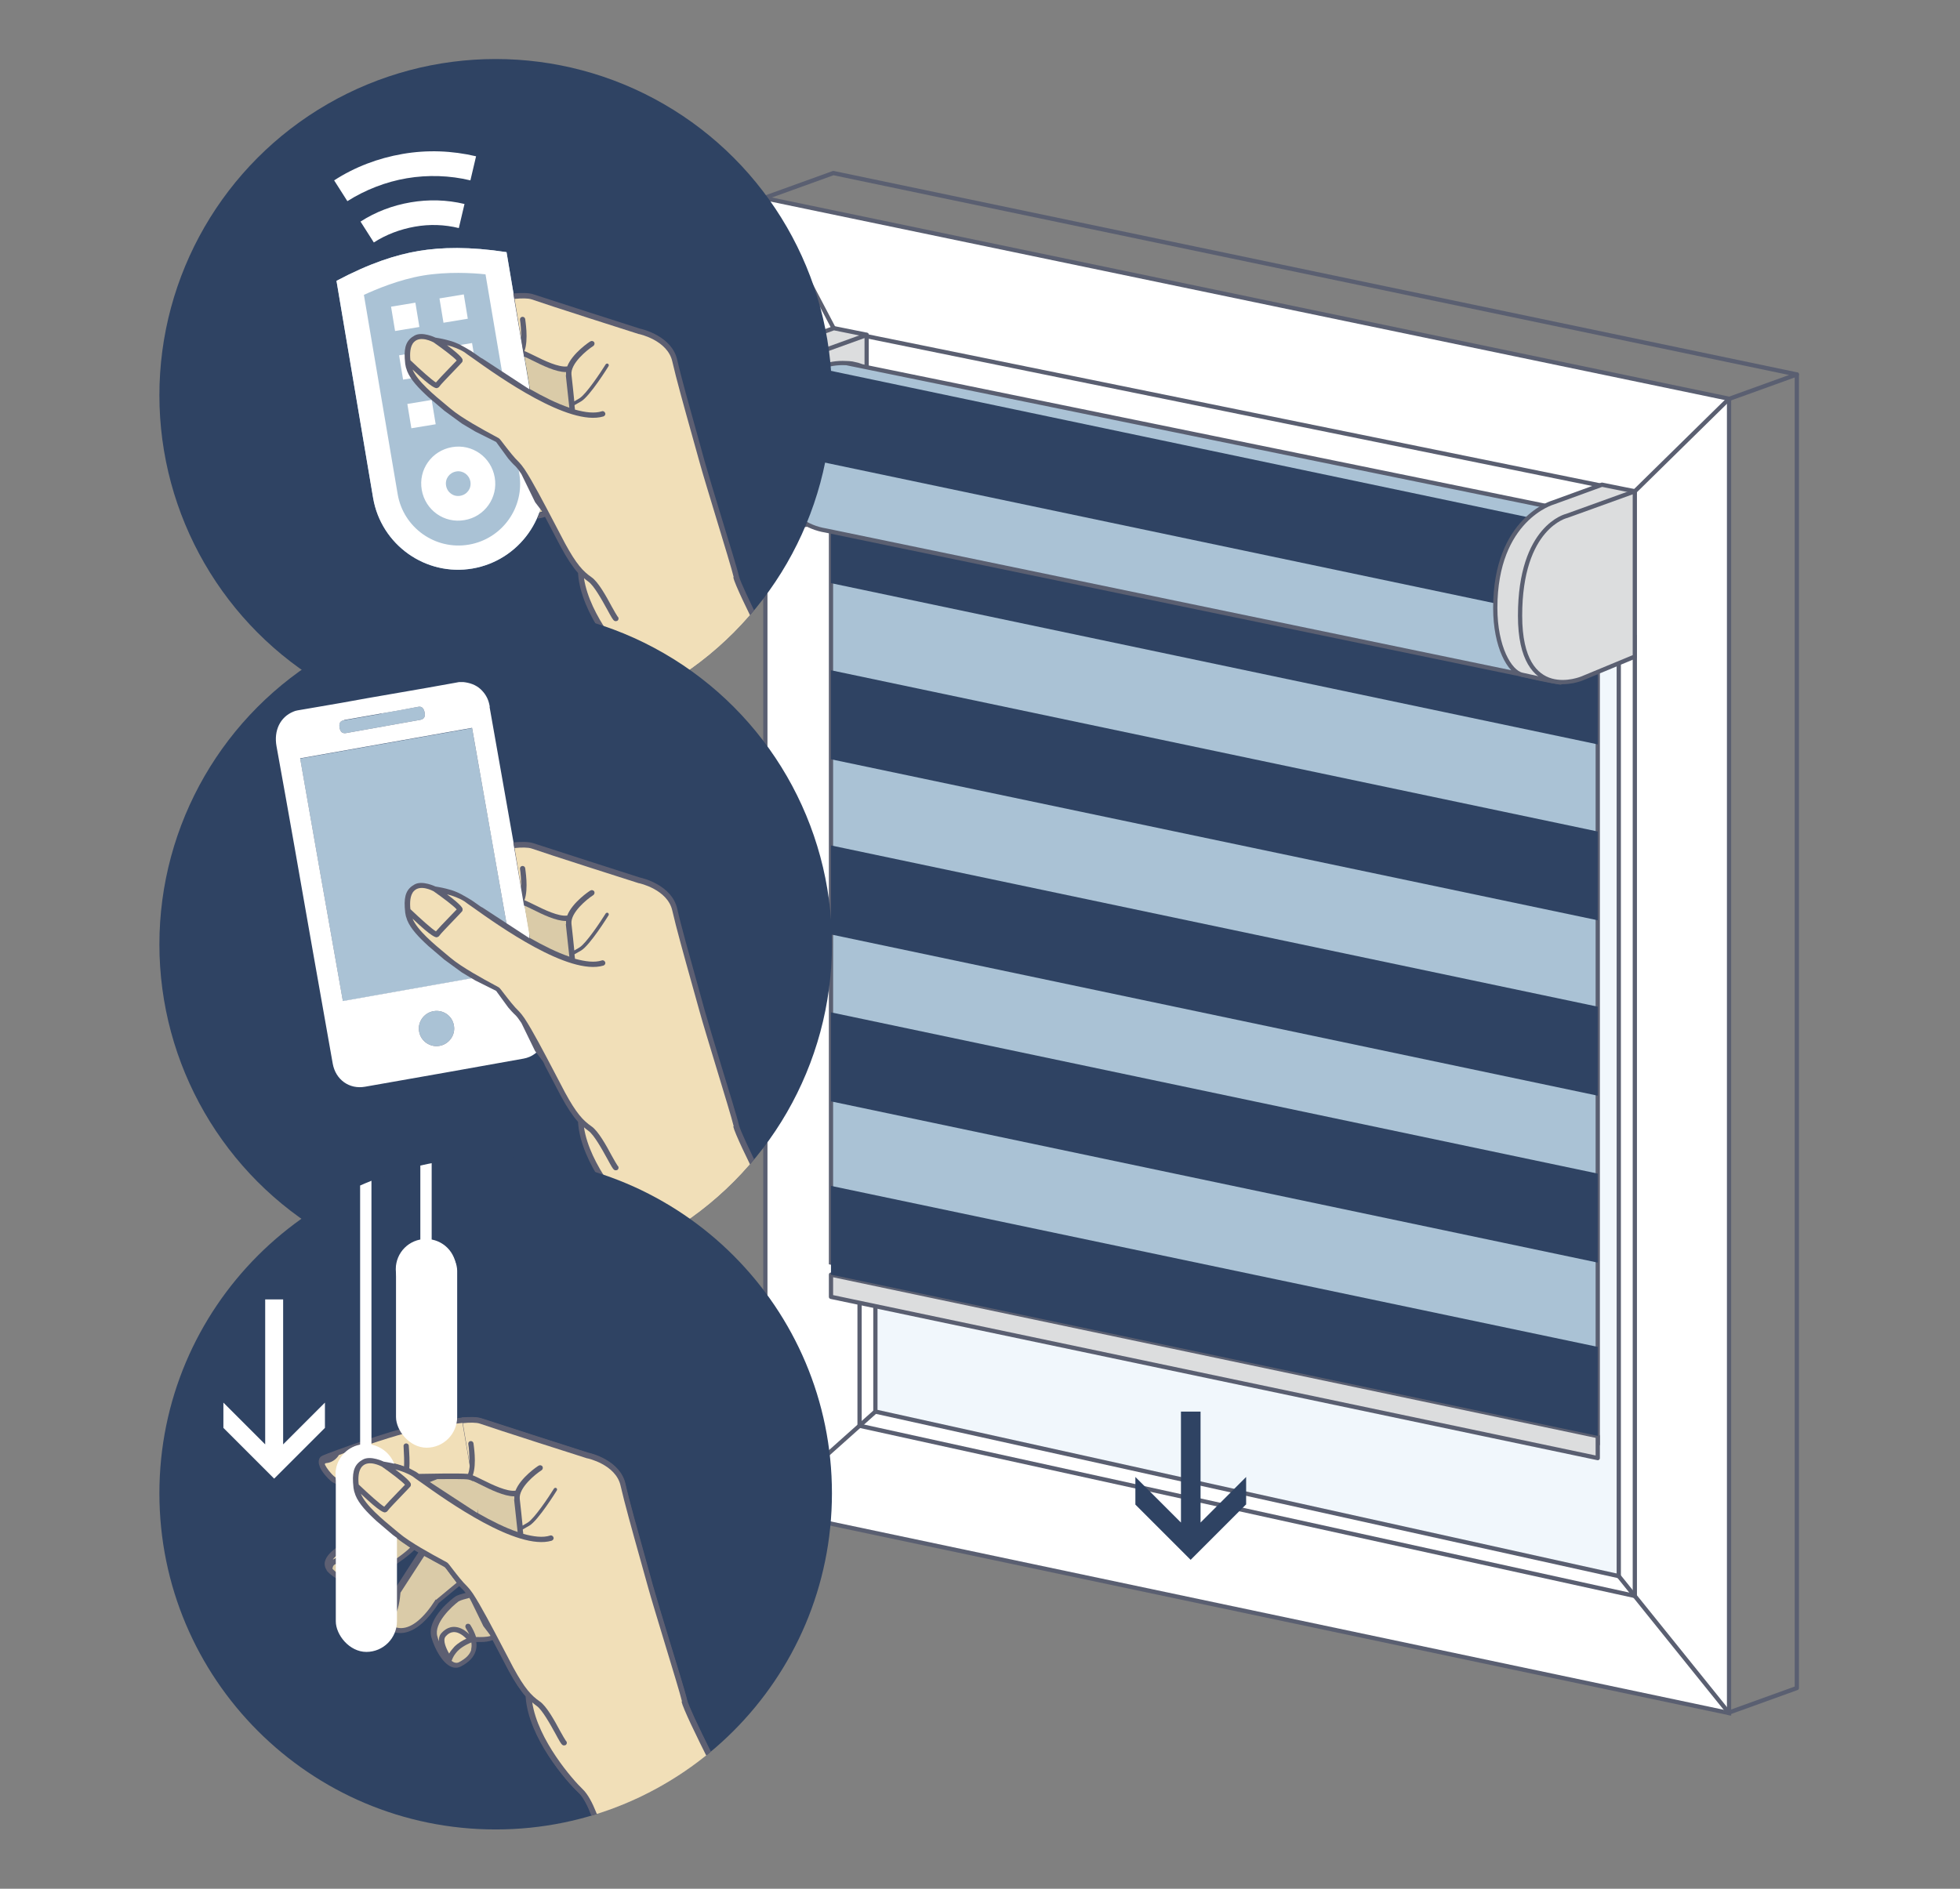 <?xml version="1.0" encoding="UTF-8"?><svg id="Layer_1" xmlns="http://www.w3.org/2000/svg" xmlns:xlink="http://www.w3.org/1999/xlink" viewBox="0 0 83 80"><rect x="0" y="0" width="83" height="80" fill="#808080" stroke="none"/><defs><clipPath id="clippath"><path d="M36.54,15.52c-.14-.05-.29-.09-.45-.12-.08-.01-.16-.02-.24-.02h-.02s0,0,0,0c-1.55-.09-2.99,1.24-3.29,3.09-.31,1.95.78,3.74,2.43,4l30.71,6.36,2.67-6.81-31.82-6.5Z" style="fill:#aac2d5; stroke:#5a5f71; stroke-miterlimit:10; stroke-width:.18px;"/></clipPath><clipPath id="clippath-1"><circle cx="20.99" cy="16.74" r="14.24" style="fill:#2f4363;"/></clipPath><clipPath id="clippath-2"><circle cx="20.99" cy="40" r="14.24" style="fill:#2f4363;"/></clipPath><clipPath id="clippath-3"><path d="M20.99,49.01h0c7.87,0,14.24,6.38,14.24,14.24h0c0,7.87-6.38,14.24-14.24,14.24h0c-7.87,0-14.24-6.38-14.24-14.24h0c0-7.87,6.38-14.24,14.24-14.24Z" style="fill:#2f4363;"/></clipPath></defs><polygon points="73.22 16.89 32.41 8.4 32.41 63.95 73.22 72.56 73.22 16.89" style="fill:#fff; stroke:#5a5f71; stroke-miterlimit:10; stroke-width:.18px;"/><polygon points="37.07 38.14 37.07 59.79 68.55 66.76 68.55 28.1 37.07 26.06 37.07 38.14" style="fill:#f1f7fc;"/><line x1="36.4" y1="60.39" x2="69.23" y2="67.6" style="fill:none; stroke:#5a5f71; stroke-miterlimit:10; stroke-width:.18px;"/><line x1="37.07" y1="59.79" x2="68.55" y2="66.76" style="fill:none; stroke:#5a5f71; stroke-miterlimit:10; stroke-width:.18px;"/><line x1="36.4" y1="20.93" x2="36.4" y2="60.39" style="fill:none; stroke:#5a5f71; stroke-miterlimit:10; stroke-width:.18px;"/><line x1="37.07" y1="20.45" x2="37.07" y2="59.79" style="fill:none; stroke:#5a5f71; stroke-miterlimit:10; stroke-width:.18px;"/><line x1="69.23" y1="26.9" x2="69.23" y2="67.6" style="fill:none; stroke:#5a5f71; stroke-miterlimit:10; stroke-width:.18px;"/><line x1="68.55" y1="26.06" x2="68.55" y2="66.76" style="fill:none; stroke:#5a5f71; stroke-miterlimit:10; stroke-width:.18px;"/><line x1="68.55" y1="66.76" x2="73.22" y2="72.56" style="fill:none; stroke:#5a5f71; stroke-linecap:round; stroke-linejoin:round; stroke-width:.18px;"/><line x1="37.07" y1="59.79" x2="32.41" y2="63.95" style="fill:none; stroke:#5a5f71; stroke-miterlimit:10; stroke-width:.18px;"/><line x1="69.23" y1="20.81" x2="73.22" y2="16.89" style="fill:none; stroke:#5a5f71; stroke-linecap:round; stroke-linejoin:round; stroke-width:.18px;"/><line x1="32.41" y1="8.4" x2="35.3" y2="13.9" style="fill:none; stroke:#5a5f71; stroke-miterlimit:10; stroke-width:.18px;"/><path d="M35.41,20.87l1.29-6.69-1.39-.28-2.06.75s-2.46.68-2.46,4.47c0,3.46,2.92,3.06,3.3,3.11s1.33-1.36,1.33-1.36Z" style="fill:#dcddde; stroke:#5a5f71; stroke-linecap:round; stroke-linejoin:round; stroke-width:.18px;"/><polyline points="32.41 8.37 35.29 7.33 76.09 15.86 73.21 16.9" style="fill:none; stroke:#5a5f71; stroke-linecap:round; stroke-linejoin:round; stroke-width:.18px;"/><polyline points="73.21 72.54 76.09 71.5 76.09 15.86" style="fill:none; stroke:#5a5f71; stroke-linecap:round; stroke-linejoin:round; stroke-width:.18px;"/><path d="M36.7,21.2v-7.01l-2.88,1.04s-1.98.44-1.98,4.23,2.64,2.65,2.64,2.65l2.22-.92Z" style="fill:#dcddde; stroke:#5a5f71; stroke-linecap:round; stroke-linejoin:round; stroke-width:.18px;"/><line x1="36.4" y1="14.18" x2="69.23" y2="20.86" style="fill:none; stroke:#5a5f71; stroke-miterlimit:10; stroke-width:.18px;"/><polygon points="67.66 28.27 35.19 20.5 35.19 53.48 67.66 61.1 67.66 28.27" style="fill:#aac2d5; stroke:#5a5f71; stroke-miterlimit:10; stroke-width:.18px;"/><polygon points="67.66 60.83 35.19 53.99 35.19 54.93 67.66 61.76 67.66 60.83" style="fill:#dcddde; stroke:#5a5f71; stroke-linecap:round; stroke-linejoin:round; stroke-width:.18px;"/><polygon points="67.66 27.76 35.19 20.93 35.19 24.7 67.66 31.53 67.66 27.76" style="fill:#2f4363;"/><polygon points="67.66 35.22 35.19 28.39 35.19 32.16 67.66 38.98 67.66 35.22" style="fill:#2f4363;"/><polygon points="67.66 42.64 35.19 35.81 35.19 39.58 67.66 46.41 67.66 42.64" style="fill:#2f4363;"/><polygon points="67.66 49.71 35.19 42.88 35.19 46.65 67.66 53.48 67.66 49.71" style="fill:#2f4363;"/><polygon points="67.66 57.05 35.19 50.23 35.19 53.99 67.66 60.82 67.66 57.05" style="fill:#2f4363;"/><path d="M36.54,15.52c-.14-.05-.29-.09-.45-.12-.08-.01-.16-.02-.24-.02h-.02s0,0,0,0c-1.55-.09-2.99,1.24-3.29,3.09-.31,1.95.78,3.74,2.43,4l30.71,6.36,2.67-6.81-31.82-6.5Z" style="fill:#aac2d5;"/><g style="clip-path:url(#clippath);"><polygon points="65.71 22.12 31.77 14.99 31.77 18.93 65.71 26.06 65.71 22.12" style="fill:#2f4363;"/></g><path d="M36.54,15.52c-.14-.05-.29-.09-.45-.12-.08-.01-.16-.02-.24-.02h-.02s0,0,0,0c-1.55-.09-2.99,1.24-3.29,3.09-.31,1.95.78,3.74,2.43,4l30.71,6.36,2.67-6.81-31.82-6.5Z" style="fill:none; stroke:#5a5f71; stroke-miterlimit:10; stroke-width:.18px;"/><path d="M67.94,27.5l1.29-6.69-1.39-.28-2.06.75s-2.46.68-2.46,4.47c0,1.66.61,2.71,1.13,2.83,1.12.26,1.63.33,1.63.33l1.87-1.4Z" style="fill:#dcddde; stroke:#5a5f71; stroke-linecap:round; stroke-linejoin:round; stroke-width:.18px;"/><path d="M69.23,27.82v-7.01l-2.88,1.04s-1.98.44-1.98,4.23,2.64,2.65,2.64,2.65l2.22-.92Z" style="fill:#dcddde; stroke:#5a5f71; stroke-linecap:round; stroke-linejoin:round; stroke-width:.18px;"/><path d="M52.77,63.73v-1.17l-1.93,1.93v-4.7h-.83v4.7l-1.93-1.93v1.17l2.34,2.34,2.34-2.34Z" style="fill:#2f4363;"/><circle cx="20.99" cy="16.74" r="14.24" style="fill:#2f4363;"/><g style="clip-path:url(#clippath-1);"><path d="M16.7,18.07c-.15.18-.3.32-.37.35-.02,0-.03.01-.05.02.1-.13.26-.26.43-.37Z" style="fill:#f1dfb8;"/><path d="M18.1,18.96c-1.07.63-1.71,0-1.83-.13,0-.05.02-.16.13-.2.26-.08.76-.76.87-.91l.89-.9c.2.18.41.36.6.52.06.05.13.1.18.15.17.14.39.29.62.44-.16.16-.58.51-1.47,1.03Z" style="fill:#dacba8;"/><path d="M18.83,20.3c-.04.17-.08.31-.13.34-.02.02-.04.03-.06.05.04-.1.1-.23.19-.39Z" style="fill:#f1dfb8;"/><path d="M20.64,20.13s-.02.02-.02.03c-.48.75-.97,1.16-1.41,1.18-.37.02-.59-.24-.59-.25,0,0,0,0,0,0,0,0,0,0,0,0,.04-.06.13-.17.24-.25.2-.15.27-.77.29-1,.26-.4.82-1.27,1.01-1.56.27.16.52.29.68.38.09.05.17.09.18.1.03.02.12.14.2.25.09.12.2.26.32.4l-.88.73Z" style="fill:#dacba8;"/><path d="M21.05,21.71s.13-.19.35-.2c0,0,.01,0,.02,0,.16,0,.34.1.52.28-.14.06-.35.18-.51.34-.1.11-.17.2-.22.29-.14-.24-.27-.56-.16-.71Z" style="fill:#f1dfb8;"/><path d="M22.16,22.25c-.06.21-.23.38-.53.54-.06.03-.13.03-.21,0-.03-.02-.07-.04-.1-.06,0-.01.02-.02.02-.04,0,0,.05-.18.25-.39.22-.22.57-.35.57-.35,0,0,0,0,0,0,.02.11.01.21-.01.3Z" style="fill:#dacba8;"/><path d="M22.41,21.72s-.04,0-.06,0c-.05-.16-.13-.33-.24-.51-.03-.05-.1-.07-.16-.04-.05.03-.07.1-.04.16.06.1.11.19.15.27-.23-.22-.45-.32-.68-.31-.33.02-.51.29-.52.29-.07.09-.09.2-.08.32-.03-.07-.05-.14-.07-.21-.16-.56.62-1.27.9-1.48.08-.05.3-.11.46-.15.25.38.59,1.02.9,1.61-.17.06-.45.05-.58.05Z" style="fill:#dacba8;"/><path d="M14.25,11.9l1.55,9.19c.34,1.99,2.23,3.33,4.21,2.99s3.33-2.23,2.99-4.21l-1.55-9.19c-1.57-.24-2.76-.21-3.72-.05s-2.08.52-3.49,1.27Z" style="fill:#aac2d5;"/><path d="M14.25,11.9l1.55,9.19c.34,1.99,2.23,3.33,4.21,2.99s3.33-2.23,2.99-4.21l-1.55-9.19c-1.57-.24-2.76-.21-3.72-.05s-2.08.52-3.49,1.27ZM15.41,12.49c.5-.23,1.49-.65,2.51-.82s2.09-.11,2.64-.05l1.43,8.44c.24,1.42-.72,2.77-2.14,3.01s-2.77-.72-3.01-2.14l-1.43-8.44Z" style="fill:#fff;"/><path d="M20.16,6.62c-1.02-.24-2.07-.28-3.11-.1s-2.02.55-2.9,1.12l.56.88c.76-.48,1.63-.82,2.52-.97s1.82-.12,2.69.09l.24-1.02Z" style="fill:#fff;"/><path d="M15.27,9.39l.56.88c.53-.34,1.12-.56,1.74-.67s1.25-.09,1.86.06l.24-1.02c-.75-.18-1.52-.2-2.28-.07s-1.48.4-2.13.82Z" style="fill:#fff;"/><path d="M19.67,22.03c.85-.14,1.43-.95,1.28-1.81s-.95-1.43-1.81-1.28-1.43.95-1.28,1.81.95,1.43,1.81,1.28ZM19.32,19.97c.28-.05.55.14.6.43s-.14.55-.43.6-.55-.14-.6-.43.14-.55.43-.6Z" style="fill:#fff;"/><path d="M16.56,12.99l1.03-.17.17,1.03-1.03.17-.17-1.03Z" style="fill:#fff;"/><path d="M18.61,12.64l1.03-.17.17,1.03-1.03.17-.17-1.03Z" style="fill:#fff;"/><path d="M16.9,15.05l1.03-.17.17,1.03-1.03.17-.17-1.03Z" style="fill:#fff;"/><path d="M18.96,14.7l1.03-.17.17,1.03-1.03.17-.17-1.03Z" style="fill:#fff;"/><path d="M17.25,17.11l1.03-.17.17,1.03-1.03.17-.17-1.03Z" style="fill:#fff;"/><path d="M19.31,16.76l1.03-.17.17,1.03-1.03.17-.17-1.03Z" style="fill:#fff;"/><path d="M33.73,29.39c-.8-1.52-2.33-4.53-2.44-4.99-.07-.32-.4-1.37-.74-2.49-.29-.95-.59-1.94-.71-2.37-.08-.29-.2-.72-.34-1.23-.3-1.07-.67-2.39-.82-3.06-.22-1.01-1.47-1.31-1.58-1.33-.17-.05-4.01-1.29-4.53-1.46-.19-.06-.49-.06-.83-.03v.03s.45,2.65.45,2.65l.23.11v1.27l-1.99-1.3-.06-.03-.4-.28s-.46-.28-.62-.34c-.16-.07-.26-.1-.46-.15-.19-.05-.45-.09-.45-.09,0,0-.55-.27-.88-.09-.33.18-.45.45-.42.97l.02.23c.02.1.03.17.04.18.09.36.41.73.78,1.08l.16.15.68.58.74.54.2.12.37.22.88.44.51.7.15.17c.06.06.11.12.17.17.03.03.06.07.1.12l.14.2.58,1.19.32.42-.13.03-.1.24c.11,0,.23-.03.33-.07.08.15.15.29.22.42.18.34.33.63.44.84.28.52.51.86.74,1.12,0,0,0,.02,0,.03.12,1.71,1.69,3.54,2.23,4.04.43.4.76,1.61.76,1.63.01.05.06.08.11.08,0,0,.02,0,.03,0,.05-.01.08-.06.08-.1l5.83-.42s.05.05.09.05c.02,0,.04,0,.05-.01.06-.03.08-.1.05-.15Z" style="fill:#5d5f72;"/><path d="M17.54,14.48c.27-.27.78,0,.82.02.4.28.86.63.98.77-.06.06-.17.18-.28.29-.28.29-.5.52-.6.64-.17-.1-.66-.54-1.08-.94-.03-.26-.02-.6.15-.77Z" style="fill:#f1dfb8;"/><path d="M23.97,15.9s0-.09,0-.14c0,0,0,0-.01,0-.42,0-.99-.28-1.43-.5-.03-.02-.29-.14-.32-.15l.23,1.37c.56.32,1.14.61,1.67.79-.03-.3-.1-.91-.15-1.38Z" style="fill:#dacba8;"/><path d="M31.07,24.45c-.07-.31-.41-1.41-.73-2.47-.29-.96-.59-1.94-.71-2.38-.08-.29-.2-.72-.34-1.22-.3-1.07-.67-2.4-.82-3.07-.2-.9-1.4-1.16-1.41-1.16,0,0,0,0-.01,0-.04-.01-4.01-1.28-4.54-1.47-.15-.05-.42-.05-.72-.02l.28,1.67c0-.3-.02-.63-.05-.78-.01-.06.03-.12.09-.13.06-.01.12.03.13.09,0,.04.15.87-.03,1.36.11.04.24.11.41.19.42.21,1.04.51,1.4.46.22-.56.94-1.04.98-1.06.05-.03.12-.02.16.03.03.05.02.12-.03.16-.28.18-.98.75-.93,1.22.04.36.09.81.12,1.13l.22-.13c.28-.17.9-1.1,1.11-1.44.02-.03.07-.04.1-.02.03.02.04.07.02.1-.03.05-.79,1.27-1.16,1.49l-.28.16c0,.08.02.14.02.19.44.12.83.17,1.14.07.06-.02.12.02.14.08.02.06-.02.12-.08.14-1.46.43-4.42-1.68-5.53-2.47-.17-.12-.29-.2-.35-.25-.22-.14-.5-.24-.74-.3.64.48.66.59.66.63,0,.04,0,.07-.03.1-.03.04-.14.15-.34.36-.22.23-.58.6-.62.67-.02.03-.06.05-.1.06-.05,0-.18.02-1.03-.79.21.5.91,1.08,1.43,1.51.06.05.13.11.18.15.47.4,1.43.92,1.84,1.14.13.07.18.1.2.11.05.03.11.12.25.3.17.22.4.52.61.72.06.06.14.16.23.29,0,0,0,0,0,0,.34.51.85,1.49,1.28,2.31.18.34.33.63.44.84.48.88.76,1.18,1.12,1.43.28.19.62.8.86,1.25.1.18.21.37.24.41.05.04.06.11.02.16-.02.03-.06.04-.09.04-.02,0-.05,0-.07-.02-.06-.04-.12-.15-.3-.48-.22-.4-.56-1.01-.79-1.17-.07-.05-.13-.1-.19-.15.24,1.6,1.73,3.29,2.13,3.67.46.43.79,1.59.82,1.72l5.81-.42c-.23-.44-2.31-4.42-2.44-5.01Z" style="fill:#f1dfb8;"/></g><circle cx="20.99" cy="40" r="14.24" style="fill:#2f4363;"/><g style="clip-path:url(#clippath-2);"><path d="M19.99,30.84c.61,3.43,1.21,6.85,1.81,10.28l-7.28,1.29c-.61-3.43-1.21-6.85-1.81-10.28,2.42-.43,4.84-.86,7.28-1.29Z" style="fill:#aac2d5;"/><path d="M16.14,30.22c.52-.09,1.04-.18,1.56-.28.18-.04.25.09.28.23.04.18-.02.29-.18.32-1.05.19-2.09.37-3.14.56-.16.03-.25-.05-.28-.23-.03-.19.02-.29.19-.31.53-.09,1.06-.19,1.59-.28Z" style="fill:#aac2d5;"/><path d="M18.61,44.3c-.4.07-.79-.2-.86-.6-.08-.4.2-.8.61-.87.4-.07.79.19.86.6.08.4-.2.8-.61.87Z" style="fill:#aac2d5;"/><path d="M20.74,29.95c0-.05-.02-.1-.03-.16-.06-.24-.18-.43-.36-.6-.21-.19-.46-.27-.73-.3-.08,0-.12,0-.18,0l-.16.03-1.23.22-1.21.21-1.27.22-1.11.2-1.16.2-.7.12c-.07.01-.12.03-.17.05,0,0,0,0,0,0-.57.23-.84.81-.72,1.47.52,2.86,1.02,5.72,1.52,8.58.29,1.62.57,3.24.86,4.86.12.68.7,1.1,1.37.98,2.24-.39,4.48-.79,6.71-1.19.17-.03.34-.1.47-.2.42-.3.56-.73.47-1.24-.79-4.49-1.59-8.98-2.38-13.47ZM14.56,30.5c.53-.09,1.06-.19,1.59-.28s1.04-.18,1.55-.28c.18-.04.25.09.28.23.04.18-.02.29-.18.32-1.05.19-2.09.37-3.14.56-.16.03-.25-.05-.28-.23s.02-.29.19-.31ZM18.61,44.3c-.4.07-.79-.2-.86-.6-.08-.4.2-.8.61-.87.4-.07.79.19.86.6.08.4-.2.8-.61.87ZM21.8,41.11l-7.28,1.29c-.61-3.43-1.21-6.85-1.81-10.28l7.28-1.29,1.81,10.28Z" style="fill:#fff;"/><path d="M33.73,52.64c-.8-1.52-2.33-4.53-2.44-4.99-.07-.32-.4-1.37-.74-2.49-.29-.95-.59-1.94-.71-2.37-.08-.29-.2-.72-.34-1.23-.3-1.07-.67-2.39-.82-3.06-.22-1.01-1.47-1.31-1.58-1.33-.17-.05-4.01-1.29-4.53-1.46-.19-.06-.49-.06-.83-.03v.03s.45,2.65.45,2.65l.23.11v1.27l-1.99-1.3-.06-.03-.4-.28s-.46-.28-.62-.34c-.16-.07-.26-.1-.46-.15-.19-.05-.45-.09-.45-.09,0,0-.55-.27-.88-.09-.33.18-.45.45-.42.97l.02.23c.02.1.03.17.04.18.09.36.41.73.78,1.08l.16.15.68.58.74.54.2.12.37.22.88.44.51.7.15.17c.06.06.11.12.17.17.03.03.06.07.1.12l.14.2.58,1.19.32.42s.05.07.1.2c.08.15.15.29.22.42.18.34.33.63.44.84.28.52.51.86.74,1.12,0,0,0,.02,0,.03.12,1.71,1.69,3.54,2.23,4.04.43.4.76,1.61.76,1.63.01.05.06.08.11.08,0,0,.02,0,.03,0,.05-.01.08-.06.08-.1l5.83-.42s.05.05.09.05c.02,0,.04,0,.05-.01.06-.03.08-.1.05-.15Z" style="fill:#5d5f72;"/><path d="M17.54,37.73c.27-.27.78,0,.82.02.4.28.86.63.98.77-.06.06-.17.18-.28.29-.28.29-.5.52-.6.64-.17-.1-.66-.54-1.08-.94-.03-.26-.02-.6.15-.77Z" style="fill:#f1dfb8;"/><path d="M23.97,39.15s0-.09,0-.14c0,0,0,0-.01,0-.42,0-.99-.28-1.43-.5-.03-.02-.29-.14-.32-.15l.23,1.37c.56.32,1.14.61,1.67.79-.03-.3-.1-.91-.15-1.38Z" style="fill:#dacba8;"/><path d="M31.07,47.71c-.07-.31-.41-1.41-.73-2.47-.29-.96-.59-1.94-.71-2.38-.08-.29-.2-.72-.34-1.22-.3-1.07-.67-2.4-.82-3.07-.2-.9-1.4-1.16-1.41-1.16,0,0,0,0-.01,0-.04-.01-4.01-1.28-4.54-1.47-.15-.05-.42-.05-.72-.02l.28,1.67c0-.3-.02-.63-.05-.78-.01-.06.03-.12.09-.13.06-.01.12.03.13.09,0,.04.15.87-.03,1.36.11.04.24.11.41.19.42.21,1.04.51,1.4.46.22-.56.94-1.04.98-1.06.05-.03.12-.02.16.03.03.05.02.12-.03.16-.28.18-.98.75-.93,1.22.04.36.09.81.12,1.13l.22-.13c.28-.17.9-1.1,1.11-1.44.02-.03.07-.04.1-.02.03.02.04.07.02.1-.03.05-.79,1.27-1.16,1.49l-.28.16c0,.08.02.14.02.19.44.12.83.17,1.14.07.06-.02.12.02.14.08.02.06-.02.12-.08.14-1.46.43-4.42-1.68-5.53-2.47-.17-.12-.29-.2-.35-.25-.22-.14-.5-.24-.74-.3.64.48.66.59.66.63,0,.04,0,.07-.03.1-.03.04-.14.15-.34.36-.22.23-.58.6-.62.67-.02.03-.06.05-.1.06-.05,0-.18.02-1.03-.79.21.5.91,1.08,1.43,1.51.06.05.13.11.18.15.47.4,1.43.92,1.84,1.14.13.07.18.1.2.11.05.03.11.12.25.3.17.22.4.52.61.72.06.06.14.16.23.29,0,0,0,0,0,0,.34.51.85,1.49,1.28,2.31.18.34.33.63.44.84.48.88.76,1.18,1.12,1.43.28.19.62.8.86,1.25.1.18.21.37.24.41.05.04.06.11.02.16-.02.03-.06.04-.09.04-.02,0-.05,0-.07-.02-.06-.04-.12-.15-.3-.48-.22-.4-.56-1.01-.79-1.17-.07-.05-.13-.1-.19-.15.24,1.6,1.73,3.29,2.13,3.67.46.43.79,1.59.82,1.72l5.81-.42c-.23-.44-2.31-4.42-2.44-5.01Z" style="fill:#f1dfb8;"/></g><path d="M20.99,49.01h0c7.87,0,14.24,6.38,14.24,14.24h0c0,7.87-6.38,14.24-14.24,14.24h0c-7.87,0-14.24-6.38-14.24-14.24h0c0-7.87,6.38-14.24,14.24-14.24Z" style="fill:#2f4363;"/><g style="clip-path:url(#clippath-3);"><path d="M13.76,60.48v-1.07l-1.77,1.77v-6.14h-.76v6.14l-1.77-1.77v1.07l2.15,2.15,2.15-2.15Z" style="fill:#fff;"/><path d="M31.53,77.01c-.8-1.52-2.33-4.53-2.44-4.99-.07-.32-.4-1.37-.74-2.49-.29-.95-.59-1.94-.71-2.37-.08-.29-.2-.72-.34-1.23-.3-1.07-.67-2.39-.82-3.06-.22-1.01-1.47-1.31-1.58-1.33-.17-.05-4.01-1.29-4.53-1.46-.46-.16-1.56.06-2.43.24-.19.04-.37.08-.52.1-.82.15-3.42,1.08-3.75,1.23-.1.04-.16.12-.17.22-.01.07,0,.16.04.24,0,0,0,0,0,0,0,0,0,.01,0,.02.1.23.32.47.47.6.25.21.75.25.95.26.02.1.03.17.04.18.09.36.41.73.78,1.08l-.95.96c-.16.08-.96.47-1.07.93-.03.13,0,.26.08.38,0,0,0,0,0,0,0,0,0,0,0,.01,0,0,.41.52,1.14.52.29,0,.63-.08,1.01-.3.99-.58,1.41-.95,1.56-1.1.06.04.12.07.17.1-.23.36-1.03,1.6-1.12,1.74v.02c-.36.55-.51.93-.45,1.17,0,0,0,.02,0,.03.02.05.04.09.07.13.04.05.3.33.73.33.02,0,.03,0,.05,0,.52-.03,1.05-.45,1.58-1.27l.87-.72c.06.06.11.12.17.17.03.03.06.07.1.12-.15.04-.36.09-.46.17-.01,0-1.23.89-.99,1.72.14.48.46,1.08.84,1.24.07.03.13.04.2.04.07,0,.14-.02.2-.05.35-.18.56-.4.64-.68.03-.11.04-.23.02-.36.06,0,.13,0,.2,0,.16,0,.34-.02.49-.08.08.15.15.29.22.42.18.34.33.63.44.84.28.52.51.86.74,1.12,0,0,0,.02,0,.03.12,1.71,1.69,3.54,2.23,4.04.43.4.76,1.61.76,1.63.01.05.06.08.11.08,0,0,.02,0,.03,0,.05-.01.08-.06.08-.1l5.83-.42s.05.05.09.05c.02,0,.04,0,.05-.01.06-.03.08-.1.05-.15Z" style="fill:#5d5f72;"/><path d="M15.35,62.1c.27-.27.78,0,.82.02.4.28.86.63.98.77-.06.06-.17.18-.28.29-.28.29-.5.52-.6.64-.17-.1-.66-.54-1.08-.94-.03-.26-.02-.6.15-.77Z" style="fill:#f1dfb8;"/><path d="M14.51,65.69c-.15.18-.3.32-.37.35-.02,0-.03.01-.05.02.1-.13.26-.26.43-.37Z" style="fill:#f1dfb8;"/><path d="M15.91,66.58c-1.07.63-1.71,0-1.83-.13,0-.05.02-.16.13-.2.26-.08.76-.76.87-.91l.89-.9c.2.18.41.36.6.52.06.05.13.1.18.15.17.14.39.29.62.44-.16.16-.58.51-1.47,1.03Z" style="fill:#dacba8;"/><path d="M16.64,67.92c-.04.17-.08.31-.13.34-.02.02-.04.03-.06.05.04-.1.1-.23.19-.39Z" style="fill:#f1dfb8;"/><path d="M18.45,67.75s-.02.02-.02.03c-.48.75-.97,1.16-1.41,1.18-.37.02-.59-.24-.59-.25,0,0,0,0,0,0,0,0,0,0,0,0,.04-.06.13-.17.24-.25.2-.15.27-.77.29-1,.26-.4.82-1.27,1.01-1.56.27.16.52.29.68.38.09.05.17.09.18.1.03.02.12.14.2.25.09.12.2.26.32.4l-.88.73Z" style="fill:#dacba8;"/><path d="M18.86,69.33s.13-.19.35-.2c0,0,.01,0,.02,0,.16,0,.34.1.52.28-.14.06-.35.18-.51.34-.1.11-.17.2-.22.29-.14-.24-.27-.56-.16-.71Z" style="fill:#f1dfb8;"/><path d="M19.96,69.87c-.06.21-.23.38-.53.54-.06.03-.13.03-.21,0-.03-.02-.07-.04-.1-.06,0-.01.02-.02.02-.04,0,0,.05-.18.25-.39.22-.22.57-.35.57-.35,0,0,0,0,0,0,.02.11.01.21-.01.3Z" style="fill:#dacba8;"/><path d="M20.22,69.34s-.04,0-.06,0c-.05-.16-.13-.33-.24-.51-.03-.05-.1-.07-.16-.04-.05.03-.07.1-.04.16.06.1.11.19.15.27-.23-.22-.45-.32-.68-.31-.33.02-.51.29-.52.29-.07.09-.09.2-.08.32-.03-.07-.05-.14-.07-.21-.16-.56.62-1.27.9-1.48.08-.05.3-.11.46-.15.25.38.59,1.02.9,1.61-.17.06-.45.05-.58.05Z" style="fill:#dacba8;"/><path d="M24.69,75.78c-.41-.38-1.9-2.06-2.13-3.67.06.05.12.1.19.15.24.16.57.77.79,1.17.18.32.24.43.3.48.02.02.05.02.07.02.03,0,.07-.01.09-.04.04-.05.03-.12-.02-.16-.03-.03-.15-.23-.24-.41-.25-.44-.58-1.05-.86-1.25-.35-.24-.63-.54-1.12-1.43-.12-.21-.27-.5-.44-.84-.43-.82-.94-1.8-1.28-2.31,0,0,0,0,0,0-.09-.13-.17-.24-.23-.29-.22-.2-.45-.5-.61-.72-.14-.18-.2-.27-.25-.3-.02-.01-.07-.04-.2-.11-.41-.22-1.37-.74-1.84-1.14-.06-.05-.12-.1-.18-.15-.52-.43-1.21-1.01-1.43-1.51.85.8.99.79,1.03.79.04,0,.07-.03.1-.06.04-.06.4-.44.62-.67.19-.2.31-.32.34-.36.02-.03.03-.06.03-.1,0-.04-.02-.15-.66-.63.24.07.52.17.74.3.06.04.18.13.35.25,1.11.79,4.07,2.9,5.53,2.47.06-.02.09-.08.08-.14-.02-.06-.08-.09-.14-.08-.31.09-.7.05-1.14-.07,0-.05-.01-.11-.02-.19l.28-.16c.37-.22,1.13-1.44,1.16-1.49.02-.03.01-.08-.02-.1-.03-.02-.08-.01-.1.02-.21.34-.83,1.28-1.11,1.44l-.22.13c-.03-.32-.08-.77-.12-1.13-.05-.47.66-1.04.93-1.22.05-.03.07-.1.03-.16-.03-.05-.1-.07-.16-.03-.04.02-.76.5-.98,1.06-.35.05-.98-.26-1.4-.47-.17-.08-.3-.15-.41-.19.17-.49.03-1.32.03-1.36-.01-.06-.07-.1-.13-.09-.06.01-.1.07-.09.13.04.24.11.92-.03,1.27-.43-.04-1.83,0-2.08,0-.05-.04-.1-.07-.13-.09-.09-.05-.18-.1-.28-.15.03-.23,0-.67-.02-.95,0-.06-.06-.11-.12-.1-.06,0-.11.06-.1.12.02.31.03.67.02.85-.38-.14-.75-.2-.84-.21-.12-.06-.71-.34-1.08.03-.21.21-.24.57-.23.84-.23-.02-.61-.07-.78-.21-.17-.14-.34-.36-.42-.52,0,0,0,0,0,0,0,0,0-.03,0-.04,0-.01.03-.03.08-.03.25-.03.43-.2.51-.34.89-.33,2.51-.88,3.12-.99.15-.03.34-.07.53-.1.81-.16,1.91-.39,2.32-.25.53.18,4.5,1.45,4.54,1.47,0,0,0,0,.01,0,.01,0,1.21.27,1.41,1.16.15.67.52,2,.82,3.07.14.5.26.93.34,1.22.12.43.42,1.42.71,2.38.32,1.06.66,2.16.73,2.47.13.58,2.21,4.57,2.44,5.01l-5.81.42c-.03-.13-.36-1.29-.82-1.72Z" style="fill:#f1dfb8;"/><path d="M21.92,64.9c-1.31-.45-2.9-1.53-3.73-2.12l.33-.13c.56,0,1.18-.01,1.32.02.08.01.28.11.48.21.43.21,1.01.5,1.43.5,0,0,0,0,.01,0,0,.05,0,.09,0,.14.05.47.12,1.08.15,1.38Z" style="fill:#dacba8;"/><path d="M16.76,53.76c0,.71.57,1.28,1.28,1.28s1.28-.57,1.28-1.28-.57-1.28-1.28-1.28-1.28.57-1.28,1.28ZM17.8,26.38v27.37h.48v-27.37h-.48Z" style="fill:#fff;"/><path d="M15.03,63.19s-.02-.08-.04-.18l-.02-.23c-.02-.28.01-.63.23-.84.37-.37.96-.09,1.08-.03.05,0,.22.04.41.09-.15-.41-.52-.72-.96-.81V23.05h-.48v38.14c-.59.11-1.04.63-1.04,1.25s.47,1.16,1.08,1.26c-.13-.17-.22-.34-.26-.51Z" style="fill:#fff;"/><rect x="14.22" y="61.18" width="2.59" height="8.79" rx="1.3" ry="1.3" style="fill:#fff;"/><rect x="16.77" y="52.53" width="2.59" height="8.79" rx="1.3" ry="1.3" style="fill:#fff;"/><path d="M31.54,77c-.8-1.52-2.33-4.53-2.44-4.99-.07-.32-.4-1.37-.74-2.49-.29-.95-.59-1.94-.71-2.37-.08-.29-.2-.72-.34-1.23-.3-1.07-.67-2.39-.82-3.06-.22-1.01-1.47-1.31-1.58-1.33-.17-.05-4.01-1.29-4.53-1.46-.19-.06-.49-.06-.83-.03v.03s.45,2.65.45,2.65l.23.11v1.27l-1.99-1.3-.06-.03-.4-.28s-.46-.28-.62-.34c-.16-.07-.26-.1-.46-.15-.19-.05-.45-.09-.45-.09,0,0-.55-.27-.88-.09-.33.18-.45.45-.42.97l.02.23c.02.1.03.17.04.18.09.36.41.73.78,1.08l.16.15.68.58.74.54.2.12.37.22.88.44.51.7.15.17c.06.06.11.12.17.17.03.03.06.07.1.12l.14.2.58,1.19.32.42s.05.07.1.2c.08.15.15.29.22.42.18.34.33.63.44.84.28.52.51.86.74,1.12,0,0,0,.02,0,.03.12,1.71,1.69,3.54,2.23,4.04.43.4.76,1.61.76,1.63.01.05.06.08.11.08,0,0,.02,0,.03,0,.05-.01.08-.06.08-.1l5.83-.42s.05.05.09.05c.02,0,.04,0,.05-.01.06-.03.08-.1.05-.15Z" style="fill:#5d5f72;"/><path d="M15.35,62.1c.27-.27.78,0,.82.02.4.28.86.63.98.77-.06.06-.17.18-.28.29-.28.29-.5.52-.6.64-.17-.1-.66-.54-1.08-.94-.03-.26-.02-.6.15-.77Z" style="fill:#f1dfb8;"/><path d="M21.78,63.52s0-.09,0-.14c0,0,0,0-.01,0-.42,0-.99-.28-1.43-.5-.03-.02-.29-.14-.32-.15l.23,1.37c.56.32,1.14.61,1.67.79-.03-.3-.1-.91-.15-1.38Z" style="fill:#dacba8;"/><path d="M28.88,72.07c-.07-.31-.41-1.41-.73-2.47-.29-.96-.59-1.94-.71-2.38-.08-.29-.2-.72-.34-1.22-.3-1.07-.67-2.4-.82-3.07-.2-.9-1.4-1.16-1.41-1.16,0,0,0,0-.01,0-.04-.01-4.01-1.28-4.54-1.47-.15-.05-.42-.05-.72-.02l.28,1.67c0-.3-.02-.63-.05-.78-.01-.06.03-.12.09-.13.06-.01.12.03.13.09,0,.04.15.87-.03,1.36.11.04.24.11.41.19.42.21,1.04.51,1.4.46.22-.56.94-1.04.98-1.06.05-.03.12-.02.16.03.03.05.02.12-.03.16-.28.18-.98.75-.93,1.22.04.36.09.81.12,1.13l.22-.13c.28-.17.9-1.1,1.11-1.44.02-.03.07-.04.1-.02.03.02.04.07.02.1-.03.05-.79,1.27-1.16,1.49l-.28.16c0,.08.02.14.02.19.44.12.83.17,1.14.07.06-.02.12.02.14.08.02.06-.02.12-.08.14-1.46.43-4.42-1.68-5.53-2.47-.17-.12-.29-.2-.35-.25-.22-.14-.5-.24-.74-.3.64.48.66.59.66.63,0,.04,0,.07-.03.1-.03.04-.14.15-.34.36-.22.23-.58.6-.62.67-.02.03-.06.05-.1.06-.05,0-.18.02-1.03-.79.21.5.91,1.08,1.43,1.51.06.05.13.11.18.15.47.4,1.43.92,1.84,1.14.13.07.18.1.2.11.05.03.11.12.25.3.17.22.4.52.61.72.06.06.14.16.23.29,0,0,0,0,0,0,.34.51.85,1.49,1.28,2.31.18.34.33.63.44.84.48.88.76,1.18,1.12,1.43.28.19.62.8.86,1.25.1.18.21.37.24.41.05.04.06.11.02.16-.02.03-.06.04-.09.04-.02,0-.05,0-.07-.02-.06-.04-.12-.15-.3-.48-.22-.4-.56-1.01-.79-1.17-.07-.05-.13-.1-.19-.15.24,1.6,1.73,3.29,2.13,3.67.46.43.79,1.59.82,1.72l5.81-.42c-.23-.44-2.31-4.42-2.44-5.01Z" style="fill:#f1dfb8;"/></g></svg>